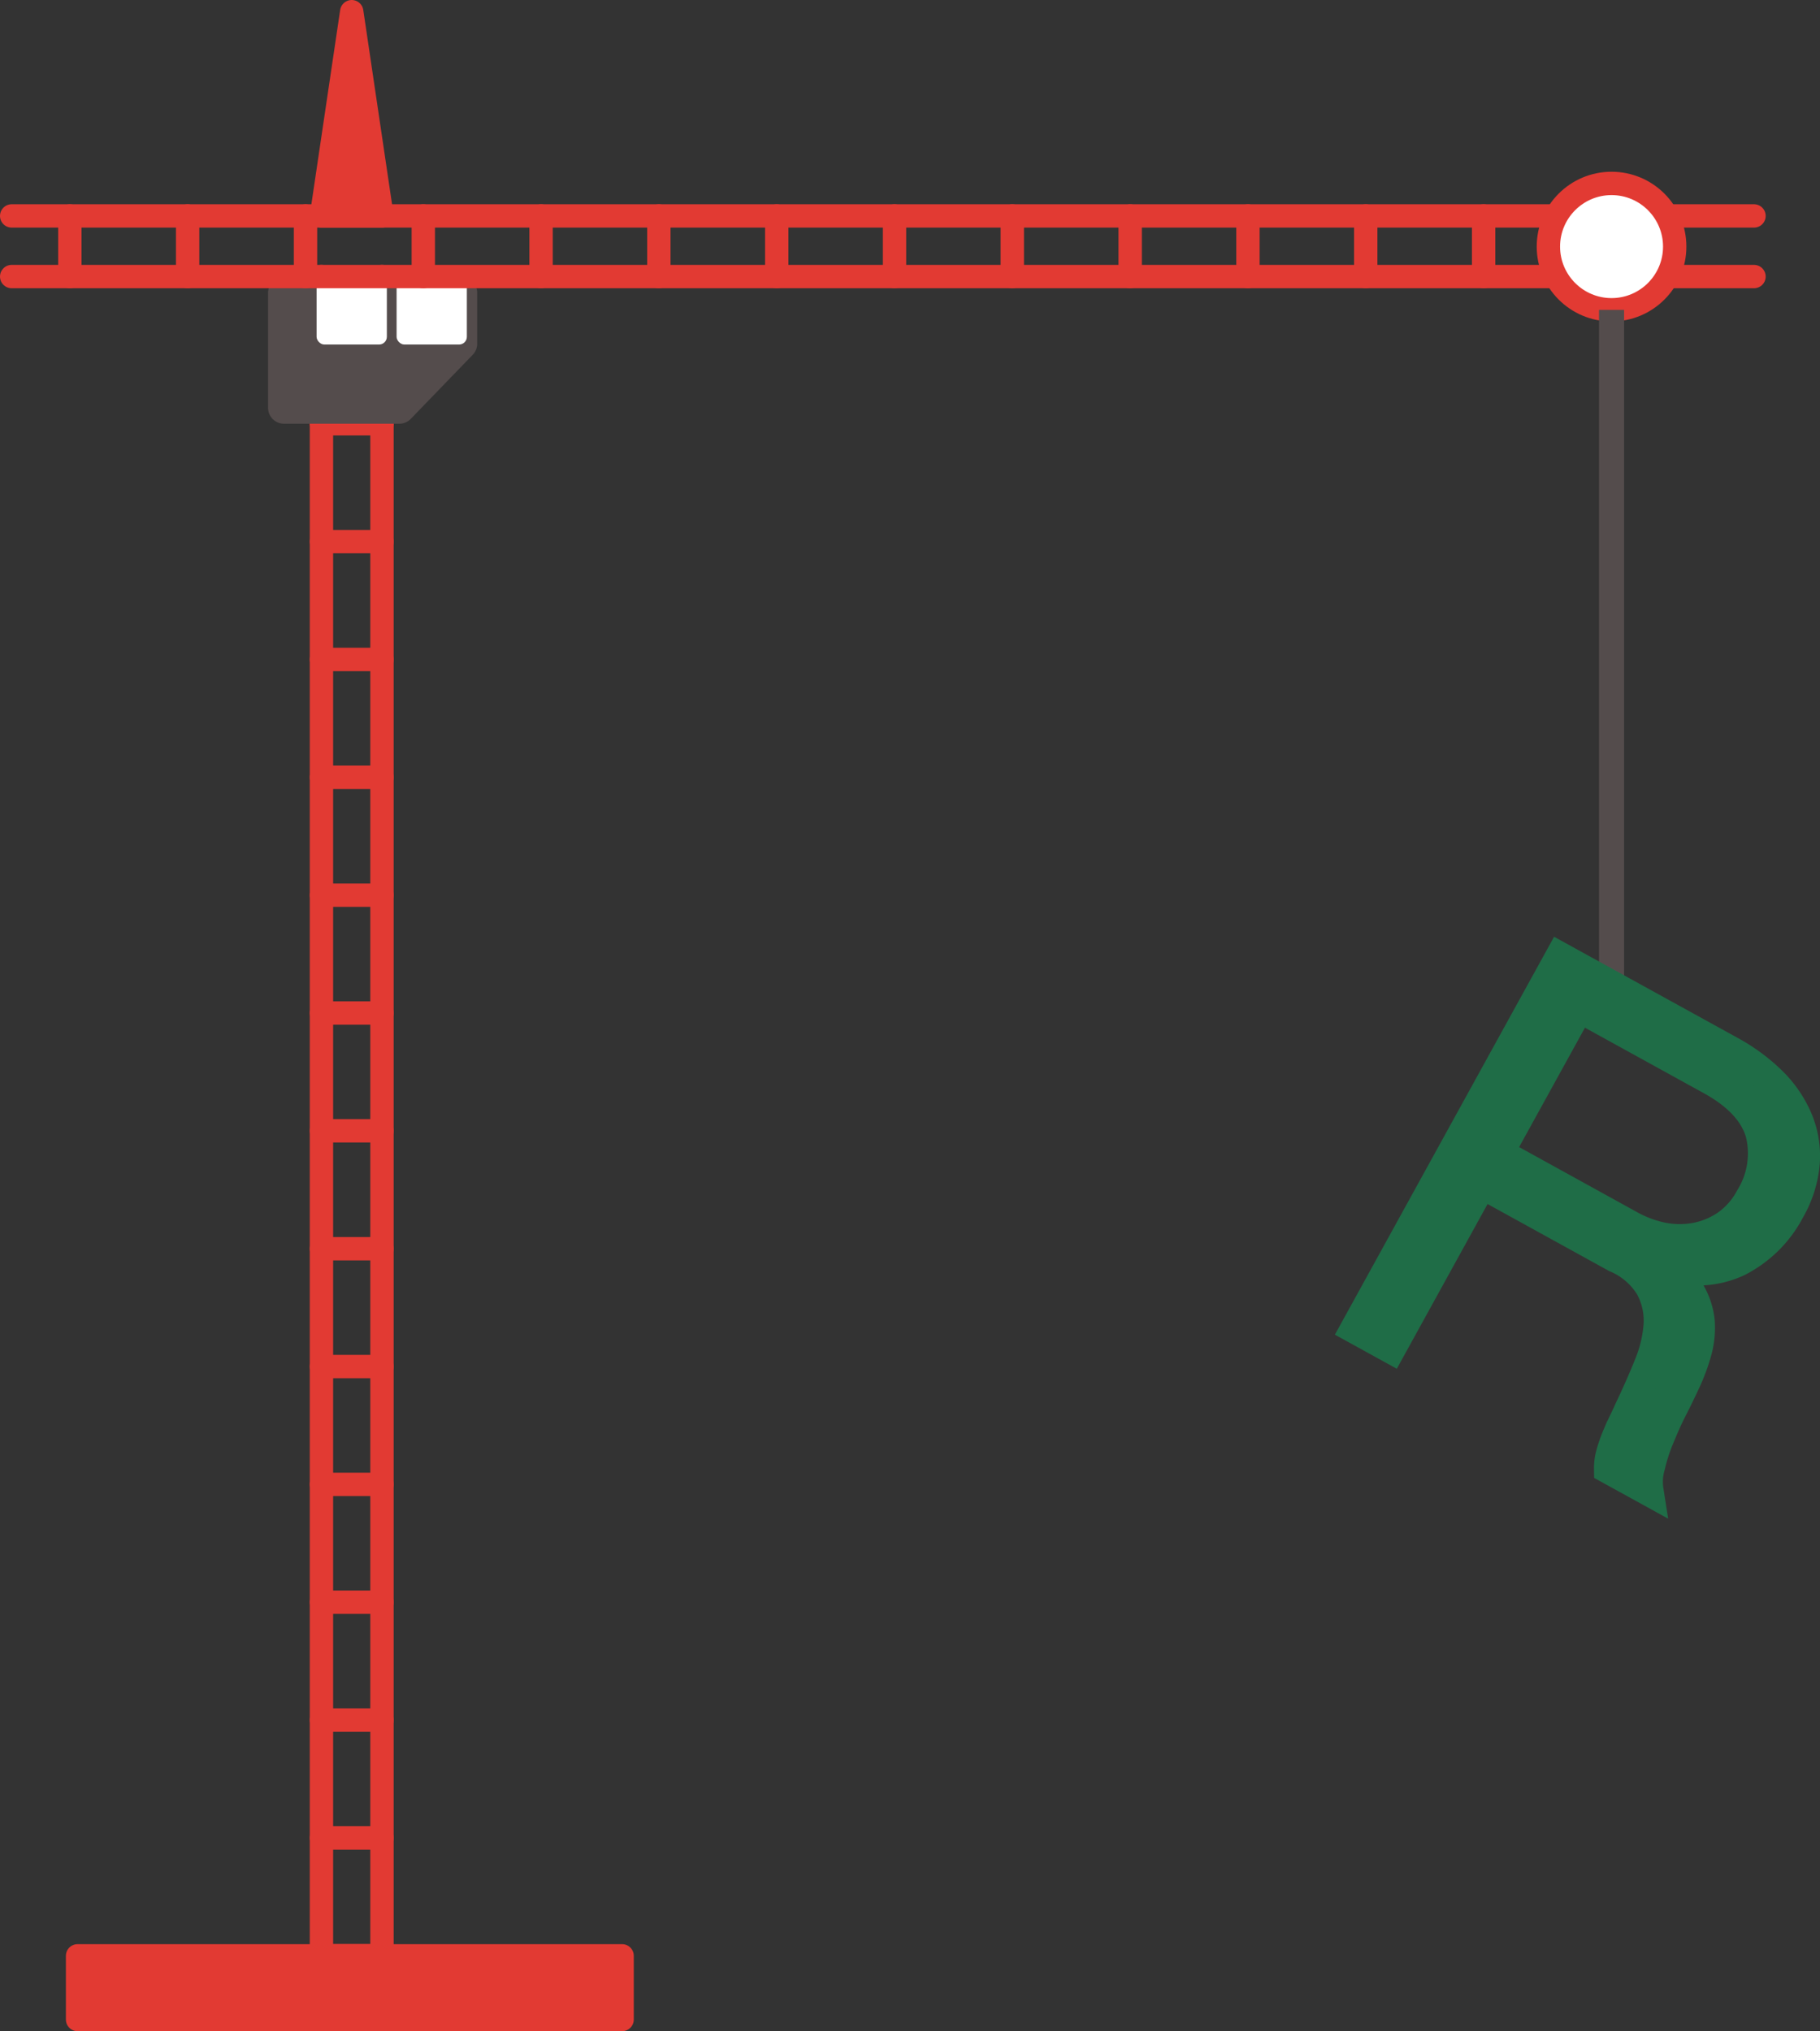 <svg xmlns="http://www.w3.org/2000/svg" viewBox="0 0 179.25 199.98">
  <rect x="0" y="0" width="179.25" height="199.98" fill="#333333" stroke="none"/>
  <title>crane</title>
  <g>
    <g>
      <g>
        <line x1="31.66" y1="198.83" x2="31.66" y2="27.23" fill="none" stroke="#e23a33" stroke-linecap="round" stroke-linejoin="round" stroke-width="2.3"/>
        <line x1="37.62" y1="198.83" x2="37.62" y2="27.23" fill="none" stroke="#e23a33" stroke-linecap="round" stroke-linejoin="round" stroke-width="2.3"/>
        <g>
          <line x1="37.62" y1="41.72" x2="31.66" y2="41.72" fill="none" stroke="#e23a33" stroke-linecap="round" stroke-linejoin="round" stroke-width="2.3"/>
          <line x1="37.62" y1="53.33" x2="31.66" y2="53.33" fill="none" stroke="#e23a33" stroke-linecap="round" stroke-linejoin="round" stroke-width="2.3"/>
          <line x1="37.62" y1="64.93" x2="31.66" y2="64.93" fill="none" stroke="#e23a33" stroke-linecap="round" stroke-linejoin="round" stroke-width="2.3"/>
          <line x1="37.62" y1="76.53" x2="31.66" y2="76.53" fill="none" stroke="#e23a33" stroke-linecap="round" stroke-linejoin="round" stroke-width="2.3"/>
          <line x1="37.62" y1="88.14" x2="31.66" y2="88.14" fill="none" stroke="#e23a33" stroke-linecap="round" stroke-linejoin="round" stroke-width="2.3"/>
          <line x1="37.62" y1="99.74" x2="31.66" y2="99.74" fill="none" stroke="#e23a33" stroke-linecap="round" stroke-linejoin="round" stroke-width="2.3"/>
          <line x1="37.62" y1="111.34" x2="31.66" y2="111.34" fill="none" stroke="#e23a33" stroke-linecap="round" stroke-linejoin="round" stroke-width="2.3"/>
          <line x1="37.62" y1="122.95" x2="31.66" y2="122.95" fill="none" stroke="#e23a33" stroke-linecap="round" stroke-linejoin="round" stroke-width="2.3"/>
          <line x1="37.62" y1="134.55" x2="31.66" y2="134.55" fill="none" stroke="#e23a33" stroke-linecap="round" stroke-linejoin="round" stroke-width="2.3"/>
          <line x1="37.62" y1="146.15" x2="31.66" y2="146.15" fill="none" stroke="#e23a33" stroke-linecap="round" stroke-linejoin="round" stroke-width="2.3"/>
          <line x1="37.62" y1="157.75" x2="31.66" y2="157.75" fill="none" stroke="#e23a33" stroke-linecap="round" stroke-linejoin="round" stroke-width="2.3"/>
          <line x1="37.62" y1="169.36" x2="31.66" y2="169.36" fill="none" stroke="#e23a33" stroke-linecap="round" stroke-linejoin="round" stroke-width="2.3"/>
          <line x1="37.62" y1="180.96" x2="31.66" y2="180.96" fill="none" stroke="#e23a33" stroke-linecap="round" stroke-linejoin="round" stroke-width="2.3"/>
          <line x1="37.62" y1="192.56" x2="31.66" y2="192.56" fill="none" stroke="#e23a33" stroke-linecap="round" stroke-linejoin="round" stroke-width="2.3"/>
        </g>
      </g>
      <path d="M28,41.72H39.32a1.57,1.57,0,0,0,1.13-.47l6.11-6.32A1.57,1.57,0,0,0,47,33.84v-5a1.57,1.57,0,0,0-1.57-1.57H28A1.57,1.57,0,0,0,26.4,28.8V40.15A1.57,1.57,0,0,0,28,41.72Z" fill="#544c4c"/>
      <g>
        <rect x="39.07" y="27.54" width="6.92" height="6.39" rx="0.76" ry="0.76" transform="translate(85.05 61.46) rotate(-180)" fill="#fff"/>
        <rect x="31.18" y="27.54" width="6.92" height="6.39" rx="0.76" ry="0.76" transform="translate(69.28 61.46) rotate(-180)" fill="#fff"/>
      </g>
      <g>
        <line x1="172.75" y1="27.23" x2="1.15" y2="27.23" fill="none" stroke="#e23a33" stroke-linecap="round" stroke-linejoin="round" stroke-width="2.3"/>
        <line x1="172.75" y1="21.26" x2="1.15" y2="21.26" fill="none" stroke="#e23a33" stroke-linecap="round" stroke-linejoin="round" stroke-width="2.3"/>
        <g>
          <line x1="6.88" y1="21.26" x2="6.88" y2="27.23" fill="none" stroke="#e23a33" stroke-linecap="round" stroke-linejoin="round" stroke-width="2.3"/>
          <line x1="18.48" y1="21.26" x2="18.48" y2="27.23" fill="none" stroke="#e23a33" stroke-linecap="round" stroke-linejoin="round" stroke-width="2.3"/>
          <line x1="30.09" y1="21.26" x2="30.09" y2="27.23" fill="none" stroke="#e23a33" stroke-linecap="round" stroke-linejoin="round" stroke-width="2.3"/>
          <line x1="41.69" y1="21.26" x2="41.69" y2="27.23" fill="none" stroke="#e23a33" stroke-linecap="round" stroke-linejoin="round" stroke-width="2.3"/>
          <line x1="53.29" y1="21.26" x2="53.29" y2="27.23" fill="none" stroke="#e23a33" stroke-linecap="round" stroke-linejoin="round" stroke-width="2.3"/>
          <line x1="64.89" y1="21.26" x2="64.89" y2="27.23" fill="none" stroke="#e23a33" stroke-linecap="round" stroke-linejoin="round" stroke-width="2.3"/>
          <line x1="76.5" y1="21.26" x2="76.5" y2="27.23" fill="none" stroke="#e23a33" stroke-linecap="round" stroke-linejoin="round" stroke-width="2.3"/>
          <line x1="88.1" y1="21.26" x2="88.1" y2="27.23" fill="none" stroke="#e23a33" stroke-linecap="round" stroke-linejoin="round" stroke-width="2.3"/>
          <line x1="99.7" y1="21.26" x2="99.7" y2="27.23" fill="none" stroke="#e23a33" stroke-linecap="round" stroke-linejoin="round" stroke-width="2.3"/>
          <line x1="111.31" y1="21.26" x2="111.31" y2="27.23" fill="none" stroke="#e23a33" stroke-linecap="round" stroke-linejoin="round" stroke-width="2.3"/>
          <line x1="122.91" y1="21.26" x2="122.91" y2="27.23" fill="none" stroke="#e23a33" stroke-linecap="round" stroke-linejoin="round" stroke-width="2.3"/>
          <line x1="134.51" y1="21.26" x2="134.51" y2="27.23" fill="none" stroke="#e23a33" stroke-linecap="round" stroke-linejoin="round" stroke-width="2.3"/>
          <line x1="146.12" y1="21.26" x2="146.12" y2="27.23" fill="none" stroke="#e23a33" stroke-linecap="round" stroke-linejoin="round" stroke-width="2.3"/>
          <line x1="157.72" y1="21.26" x2="157.72" y2="27.23" fill="none" stroke="#e23a33" stroke-linecap="round" stroke-linejoin="round" stroke-width="2.3"/>
        </g>
      </g>
      <circle cx="158.72" cy="24.28" r="6.22" fill="#fff" stroke="#e23a33" stroke-linecap="round" stroke-linejoin="round" stroke-width="2.3"/>
      <line x1="158.72" y1="30.51" x2="158.72" y2="98.18" fill="none" stroke="#544c4c" stroke-linejoin="round" stroke-width="2.47"/>
      <polygon points="37.62 21.26 34.64 1.15 31.66 21.26 37.62 21.26" fill="#e23a33" stroke="#e23a33" stroke-linecap="round" stroke-linejoin="round" stroke-width="2.3"/>
      <rect x="7.63" y="192.56" width="53.63" height="6.27" transform="translate(68.9 391.4) rotate(-180)" fill="#e23a33" stroke="#e23a33" stroke-linecap="round" stroke-linejoin="round" stroke-width="2.3"/>
    </g>
    <path d="M162.5,144.35a17,17,0,0,1,.92-2.84c.39-.95.8-1.9,1.27-2.81s.83-1.67,1.13-2.31a19.52,19.52,0,0,0,1.25-3.26,8.69,8.69,0,0,0,.31-3.08,7.14,7.14,0,0,0-.95-2.83,9.44,9.44,0,0,0-2.47-2.59l.06-.11a9.38,9.38,0,0,0,7.15-.33,11.79,11.79,0,0,0,5.1-5.06,11.13,11.13,0,0,0,1.47-4.76,9.31,9.31,0,0,0-.78-4.31,11.58,11.58,0,0,0-2.57-3.65,18.41,18.41,0,0,0-4-2.92l-16.74-9.22-20.14,36.55,3.47,1.91,8.94-16.22,13.23,7.29a7.24,7.24,0,0,1,3.4,2.92,7,7,0,0,1,.83,3.63,12.68,12.68,0,0,1-.93,4c-.54,1.35-1.15,2.72-1.78,4.07-.19.37-.38.84-.64,1.37s-.5,1.06-.74,1.62a14,14,0,0,0-.59,1.68,5.15,5.15,0,0,0-.21,1.53l3.85,2.12A5.44,5.44,0,0,1,162.5,144.35Zm1.39-22.46a11.26,11.26,0,0,1-3.31-1.19l-13-7.17,7.93-14.38,13,7.16c2.67,1.47,4.29,3.21,4.89,5.23a8.3,8.3,0,0,1-1,6.4,7.68,7.68,0,0,1-2.28,2.63,8,8,0,0,1-3,1.29A8.81,8.81,0,0,1,163.89,121.89Z" fill="#1f6d47" stroke="#1f6d47" stroke-miterlimit="10" stroke-width="3"/>
  </g>
</svg>
